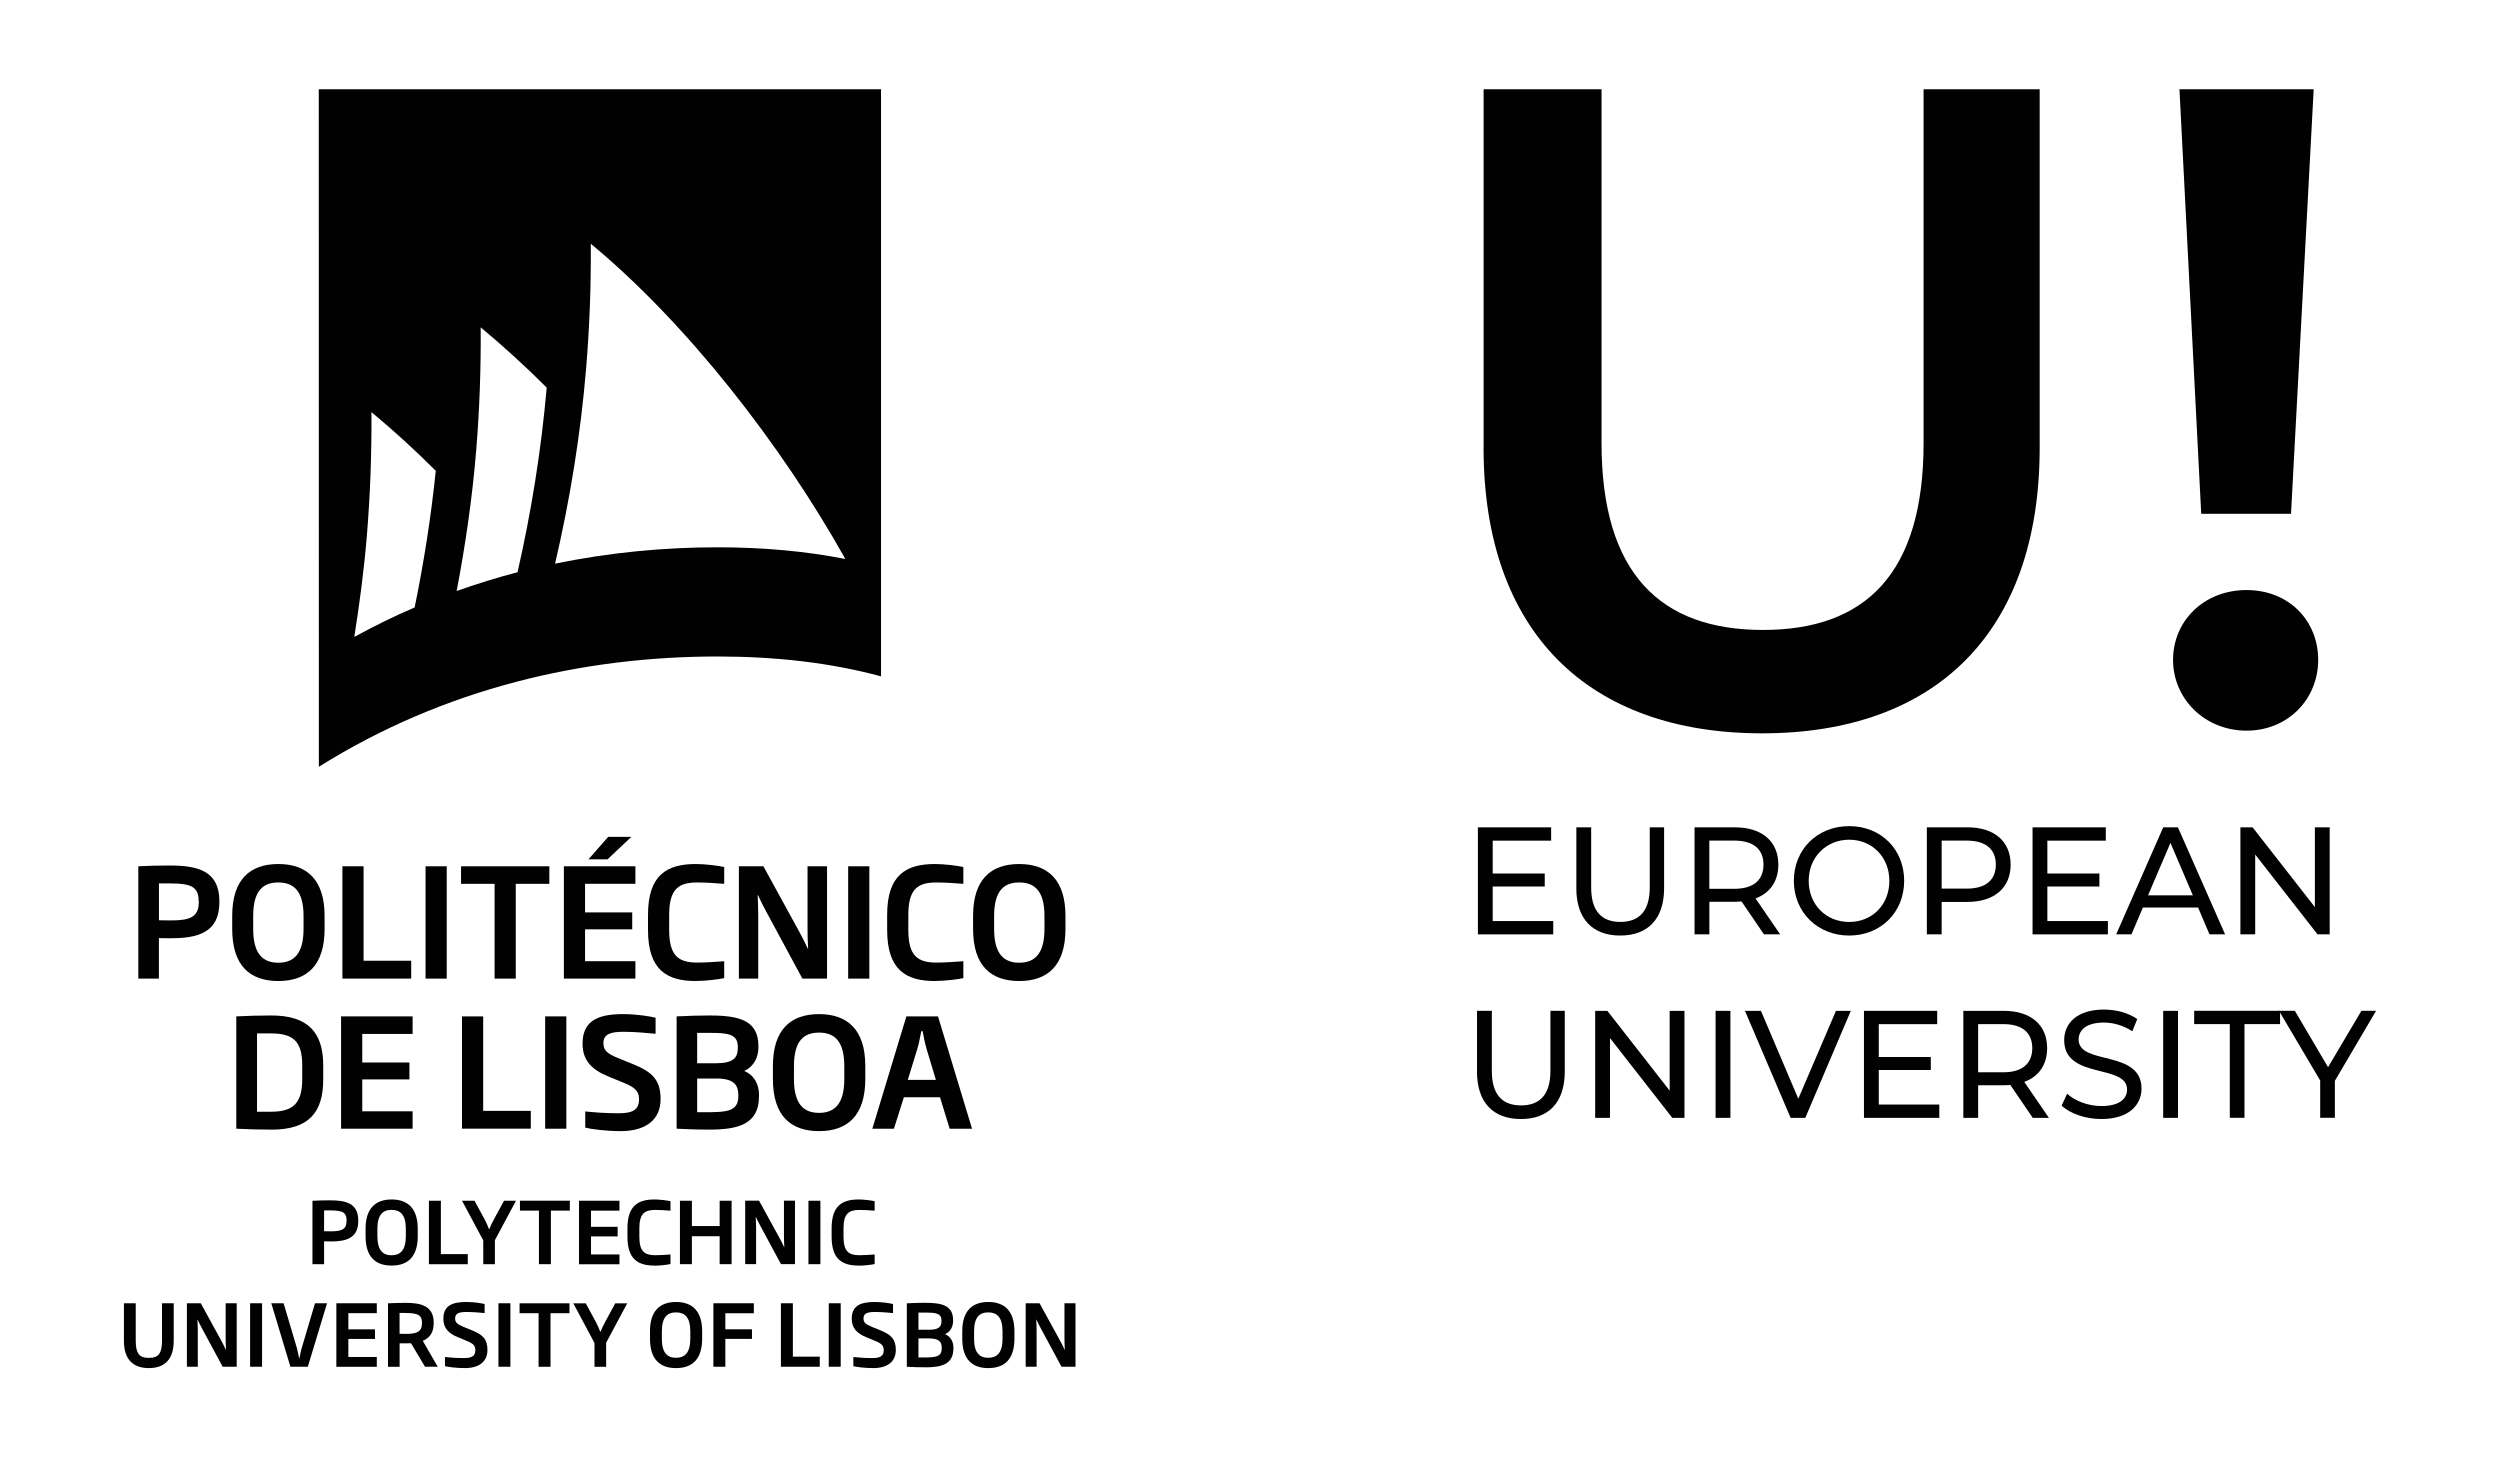 <?xml version="1.0" encoding="UTF-8"?>
<svg id="Layer_1" data-name="Layer 1" xmlns="http://www.w3.org/2000/svg" viewBox="0 0 550.16 320.71">
  <defs>
    <style>
      .cls-1 {
        fill: #010101;
        stroke-width: 0px;
      }
    </style>
  </defs>
  <g>
    <path class="cls-1" d="M70.15,19.64l.02,149.1c27.8-17.42,58.49-24.27,87.71-24.27,12.92,0,24.97,1.38,36,4.37V19.64h-123.73ZM105.78,72.04c5.02,4.17,9.87,8.6,14.53,13.26-1.22,13.92-3.42,27.49-6.42,40.63-4.49,1.17-8.96,2.55-13.4,4.13,1.93-10.09,3.43-20.37,4.3-30.91.75-9.13,1.06-18.18.99-27.12h0ZM81.74,90.69c4.89,4.05,9.61,8.38,14.16,12.92-1.05,10.22-2.64,20.25-4.65,30.06-4.48,1.92-8.9,4.1-13.28,6.49,1.16-7.34,2.15-14.78,2.77-22.34.75-9.14,1.06-18.18,1-27.13h0ZM157.87,120.44c-11.76,0-23.76,1.14-35.72,3.6,3.26-13.99,5.64-28.41,6.86-43.28.75-9.14,1.07-18.18,1-27.12,21.08,17.45,41.83,44.04,56.02,69.37-8.83-1.73-18.24-2.57-28.16-2.57h0Z"/>
    <g>
      <path class="cls-1" d="M72.86,273.19c-.51,0-1,0-1.54-.02v5.04h-2.56v-13.96c1.34-.08,2.58-.1,3.93-.1,3.43,0,6.13.66,6.15,4.38v.21c0,3.76-2.73,4.46-5.98,4.46h0ZM76.27,268.52c-.02-2.16-1.54-2.16-4.57-2.16h-.38v4.59c.49.02,1,.02,1.5.02,2.29,0,3.44-.39,3.44-2.24v-.21h0Z"/>
      <path class="cls-1" d="M86.18,278.51c-3.56,0-5.73-1.93-5.73-6.47v-1.63c0-4.51,2.2-6.45,5.73-6.45s5.75,1.94,5.75,6.45v1.63c0,4.54-2.2,6.47-5.75,6.47ZM89.31,270.43c0-3.12-1.22-4.18-3.14-4.18s-3.12,1.06-3.12,4.18v1.62c0,3.14,1.24,4.19,3.12,4.19s3.14-1.06,3.14-4.19v-1.62Z"/>
      <path class="cls-1" d="M94.39,278.2v-13.96h2.63v11.75h5.92v2.22h-8.55Z"/>
      <path class="cls-1" d="M108.91,272.98v5.23h-2.56v-5.23l-4.67-8.74h2.74l2.2,4.05c.34.64.72,1.47.98,2.16h.11c.24-.7.67-1.52,1.01-2.16l2.2-4.05h2.63l-4.67,8.74h0Z"/>
      <path class="cls-1" d="M121.23,266.41v11.79h-2.63v-11.79h-4.18v-2.18h10.98v2.18h-4.18,0Z"/>
      <path class="cls-1" d="M127.42,278.2v-13.96h8.9v2.18h-6.26v3.56h5.86v2.11h-5.86v3.97h6.26v2.16h-8.9Z"/>
      <path class="cls-1" d="M144.04,278.51c-3.59,0-5.96-1.35-5.96-6.35v-1.86c0-5,2.37-6.34,5.96-6.34,1.22,0,2.87.23,3.51.38v2.09c-.92-.08-2.25-.17-3.35-.17-2.35,0-3.5.83-3.5,4.05v1.86c0,3.22,1.14,4.06,3.5,4.06,1.09,0,2.43-.1,3.35-.17v2.11c-.64.15-2.3.36-3.51.36h0Z"/>
      <path class="cls-1" d="M158.37,278.2v-6.15h-6.11v6.15h-2.63v-13.96h2.63v5.57h6.11v-5.57h2.63v13.96h-2.63Z"/>
      <path class="cls-1" d="M171.87,278.2l-4.47-8.29c-.34-.64-.73-1.39-1.06-2.09h-.03c.03.79.08,1.65.08,2.5v7.87h-2.4v-13.96h3.05l4.46,8.12c.34.64.77,1.45,1.07,2.12h.03c-.05-.83-.08-1.8-.08-2.65v-7.59h2.43v13.96h-3.08Z"/>
      <path class="cls-1" d="M177.91,278.2v-13.96h2.63v13.96h-2.63Z"/>
      <path class="cls-1" d="M188.97,278.51c-3.59,0-5.96-1.35-5.96-6.35v-1.86c0-5,2.37-6.34,5.96-6.34,1.22,0,2.87.23,3.51.38v2.09c-.92-.08-2.25-.17-3.35-.17-2.35,0-3.5.83-3.5,4.05v1.86c0,3.22,1.14,4.06,3.5,4.06,1.09,0,2.43-.1,3.35-.17v2.11c-.64.15-2.3.36-3.51.36h0Z"/>
      <path class="cls-1" d="M32.76,301.07c-3.56,0-5.49-1.99-5.49-6.01v-8.26h2.6v8.13c0,2.82.66,3.89,2.89,3.89s2.89-1.07,2.89-3.89v-8.13h2.58v8.26c0,4.02-1.94,6.01-5.47,6.01Z"/>
      <path class="cls-1" d="M49,300.77l-4.47-8.29c-.34-.64-.73-1.39-1.05-2.09h-.03c.03.79.08,1.65.08,2.5v7.88h-2.4v-13.97h3.05l4.46,8.13c.34.64.77,1.45,1.07,2.12h.03c-.05-.83-.08-1.81-.08-2.66v-7.59h2.43v13.97h-3.08Z"/>
      <path class="cls-1" d="M55.04,300.77v-13.97h2.63v13.97h-2.63Z"/>
      <path class="cls-1" d="M67.75,300.77h-3.84l-4.21-13.97h2.71l2.87,9.68c.24.81.38,1.77.57,2.5h.03c.15-.75.32-1.7.57-2.5l2.87-9.68h2.65l-4.23,13.97Z"/>
      <path class="cls-1" d="M74.02,300.77v-13.97h8.9v2.18h-6.26v3.56h5.86v2.11h-5.86v3.97h6.26v2.16h-8.9Z"/>
      <path class="cls-1" d="M93.53,300.77l-3.08-5.17c-.38.02-.79.02-1.22.02h-1.29v5.16h-2.56v-13.97c1.24-.05,2.5-.1,3.91-.1,3.36,0,6.15.68,6.15,4.36v.13c0,2.12-.92,3.23-2.4,3.87l3.29,5.7h-2.8ZM92.86,291.11c0-2.16-1.5-2.18-4.93-2.18v4.59c.49.02.96.02,1.45.02,2.4,0,3.48-.51,3.48-2.32v-.11h0Z"/>
      <path class="cls-1" d="M102.32,301.07c-1.83,0-3.71-.24-4.4-.43v-2.01c1.14.11,2.45.23,4.19.23s2.5-.47,2.5-1.73c0-.9-.36-1.41-1.75-1.99l-2.11-.87c-2.07-.85-3.18-2.03-3.18-4.06,0-2.71,1.7-3.69,5-3.69,1.77,0,3.43.28,4.08.45v1.99c-1.07-.1-2.5-.24-3.97-.24-1.63,0-2.52.28-2.52,1.41,0,.85.39,1.28,1.78,1.84l1.9.77c2.45,1,3.43,1.99,3.43,4.36,0,2.53-1.83,3.97-4.96,3.97Z"/>
      <path class="cls-1" d="M109.69,300.77v-13.97h2.63v13.97h-2.63Z"/>
      <path class="cls-1" d="M121.15,288.99v11.79h-2.63v-11.79h-4.18v-2.18h10.98v2.18h-4.18Z"/>
      <path class="cls-1" d="M133.39,295.55v5.23h-2.56v-5.23l-4.67-8.74h2.74l2.2,4.05c.34.64.72,1.47.98,2.16h.11c.24-.69.67-1.52,1.01-2.16l2.2-4.05h2.63l-4.67,8.74h0Z"/>
      <path class="cls-1" d="M148.77,301.07c-3.56,0-5.73-1.94-5.73-6.47v-1.63c0-4.51,2.2-6.45,5.73-6.45s5.75,1.94,5.75,6.45v1.63c0,4.53-2.2,6.47-5.75,6.47ZM151.91,292.99c0-3.12-1.22-4.18-3.14-4.18s-3.12,1.06-3.12,4.18v1.62c0,3.14,1.24,4.19,3.12,4.19s3.14-1.06,3.14-4.19v-1.62Z"/>
      <path class="cls-1" d="M159.62,289v3.53h5.86v2.11h-5.86v6.13h-2.63v-13.97h8.9v2.2h-6.27Z"/>
      <path class="cls-1" d="M171.85,300.77v-13.97h2.63v11.75h5.92v2.22h-8.55Z"/>
      <path class="cls-1" d="M182.38,300.77v-13.97h2.63v13.97h-2.63Z"/>
      <path class="cls-1" d="M192.19,301.07c-1.83,0-3.71-.24-4.4-.43v-2.01c1.14.11,2.45.23,4.19.23s2.5-.47,2.5-1.73c0-.9-.36-1.41-1.75-1.99l-2.11-.87c-2.07-.85-3.18-2.03-3.18-4.06,0-2.71,1.7-3.69,5-3.69,1.77,0,3.43.28,4.08.45v1.99c-1.07-.1-2.5-.24-3.97-.24-1.63,0-2.52.28-2.52,1.41,0,.85.39,1.28,1.78,1.84l1.9.77c2.45,1,3.43,1.99,3.43,4.36,0,2.53-1.83,3.97-4.96,3.97Z"/>
      <path class="cls-1" d="M203.61,300.89c-1.6,0-2.27-.03-4.05-.11v-13.97c1.84-.08,2.52-.11,4.12-.11,3.74,0,6.06.66,6.06,3.8v.17c0,1.21-.52,2.37-1.77,2.94,1.32.54,1.84,1.75,1.84,2.95v.18c0,3.5-2.6,4.16-6.2,4.16h0ZM207.18,290.59c0-1.6-1.26-1.73-3.5-1.73h-1.56v3.77h2.37c2.16,0,2.69-.72,2.69-1.88v-.17h0ZM207.24,296.53c-.02-1.22-.59-1.99-2.73-1.99h-2.39v4.19h.72c2.86,0,4.4-.02,4.4-1.99v-.21Z"/>
      <path class="cls-1" d="M217.49,301.07c-3.56,0-5.73-1.94-5.73-6.47v-1.63c0-4.51,2.2-6.45,5.73-6.45s5.75,1.94,5.75,6.45v1.63c0,4.53-2.2,6.47-5.75,6.47ZM220.62,292.99c0-3.12-1.22-4.18-3.14-4.18s-3.12,1.06-3.12,4.18v1.62c0,3.14,1.24,4.19,3.12,4.19s3.14-1.06,3.14-4.19v-1.62Z"/>
      <path class="cls-1" d="M233.6,300.77l-4.47-8.29c-.34-.64-.73-1.39-1.06-2.09h-.03c.03.79.08,1.65.08,2.5v7.88h-2.4v-13.97h3.05l4.46,8.13c.34.64.77,1.45,1.07,2.12h.03c-.05-.83-.08-1.81-.08-2.66v-7.59h2.43v13.97h-3.08Z"/>
    </g>
    <g>
      <path class="cls-1" d="M37.7,206.48c-.9,0-1.77,0-2.73-.03v8.91h-4.53v-24.72c2.36-.13,4.56-.17,6.96-.17,6.06,0,10.84,1.16,10.88,7.75v.37c0,6.65-4.82,7.88-10.58,7.88h0ZM43.72,198.23c-.03-3.83-2.73-3.83-8.08-3.83h-.66v8.12c.87.03,1.77.03,2.67.03,4.05,0,6.09-.7,6.09-3.96v-.37h0Z"/>
      <path class="cls-1" d="M61.25,215.89c-6.29,0-10.15-3.43-10.15-11.45v-2.89c0-7.99,3.89-11.41,10.15-11.41s10.18,3.43,10.18,11.41v2.89c0,8.01-3.89,11.45-10.18,11.45ZM66.8,201.58c0-5.52-2.16-7.38-5.56-7.38s-5.52,1.86-5.52,7.38v2.86c0,5.56,2.19,7.42,5.52,7.42s5.56-1.86,5.56-7.42v-2.86Z"/>
      <path class="cls-1" d="M75.35,215.36v-24.72h4.66v20.79h10.48v3.92h-15.13Z"/>
      <path class="cls-1" d="M93.65,215.36v-24.72h4.66v24.72h-4.66Z"/>
      <path class="cls-1" d="M113.5,194.5v20.86h-4.66v-20.86h-7.38v-3.86h19.43v3.86h-7.38Z"/>
      <path class="cls-1" d="M124.09,215.36v-24.72h15.74v3.86h-11.08v6.29h10.38v3.72h-10.38v7.02h11.08v3.83h-15.74,0ZM133.68,189.11h-4.19l4.36-4.95h5.09l-5.25,4.95h0Z"/>
      <path class="cls-1" d="M153.15,215.89c-6.35,0-10.55-2.39-10.55-11.25v-3.29c0-8.85,4.19-11.21,10.55-11.21,2.16,0,5.09.4,6.22.66v3.7c-1.63-.13-3.99-.3-5.92-.3-4.16,0-6.19,1.46-6.19,7.16v3.29c0,5.69,2.03,7.18,6.19,7.18,1.93,0,4.29-.17,5.92-.3v3.72c-1.13.26-4.06.63-6.22.63h0Z"/>
      <path class="cls-1" d="M176.58,215.36l-7.92-14.67c-.6-1.13-1.29-2.46-1.86-3.7h-.07c.07,1.4.13,2.93.13,4.42v13.94h-4.26v-24.72h5.39l7.88,14.37c.6,1.13,1.36,2.56,1.9,3.76h.07c-.1-1.46-.13-3.19-.13-4.69v-13.44h4.29v24.72h-5.43Z"/>
      <path class="cls-1" d="M186.65,215.36v-24.72h4.66v24.72h-4.66Z"/>
      <path class="cls-1" d="M205.78,215.89c-6.35,0-10.55-2.39-10.55-11.25v-3.29c0-8.85,4.19-11.21,10.55-11.21,2.16,0,5.09.4,6.22.66v3.7c-1.63-.13-3.99-.3-5.92-.3-4.16,0-6.19,1.46-6.19,7.16v3.29c0,5.69,2.03,7.18,6.19,7.18,1.93,0,4.29-.17,5.92-.3v3.72c-1.13.26-4.06.63-6.22.63h0Z"/>
      <path class="cls-1" d="M224.29,215.89c-6.29,0-10.15-3.43-10.15-11.45v-2.89c0-7.99,3.9-11.41,10.15-11.41s10.18,3.43,10.18,11.41v2.89c0,8.01-3.89,11.45-10.18,11.45ZM229.85,201.58c0-5.52-2.16-7.38-5.56-7.38s-5.52,1.86-5.52,7.38v2.86c0,5.56,2.19,7.42,5.52,7.42s5.56-1.86,5.56-7.42v-2.86Z"/>
      <path class="cls-1" d="M59.72,248.59c-3.02,0-4.73-.07-7.72-.2v-24.72c3-.13,4.46-.2,7.72-.2,8.02,0,11.41,3.72,11.41,10.95v3.13c0,7.29-3.19,11.05-11.41,11.05h0ZM66.51,234.41c0-5.39-2.13-6.99-6.89-6.99h-3.06v17.23h3.06c4.75,0,6.89-1.73,6.89-7.12v-3.13h0Z"/>
      <path class="cls-1" d="M75.06,248.39v-24.72h15.74v3.86h-11.08v6.29h10.38v3.72h-10.38v7.02h11.08v3.83h-15.74Z"/>
      <path class="cls-1" d="M101.67,248.39v-24.72h4.66v20.79h10.48v3.92h-15.13Z"/>
      <path class="cls-1" d="M119.97,248.39v-24.72h4.66v24.72h-4.66Z"/>
      <path class="cls-1" d="M136.58,248.92c-3.22,0-6.55-.44-7.79-.77v-3.56c2.03.2,4.33.4,7.42.4s4.42-.83,4.42-3.06c0-1.6-.63-2.5-3.09-3.53l-3.72-1.53c-3.66-1.49-5.62-3.59-5.62-7.18,0-4.79,3-6.52,8.85-6.52,3.13,0,6.06.5,7.22.8v3.53c-1.9-.17-4.42-.44-7.02-.44-2.89,0-4.46.5-4.46,2.5,0,1.49.7,2.26,3.16,3.26l3.36,1.36c4.33,1.77,6.06,3.53,6.06,7.72,0,4.49-3.22,7.02-8.78,7.02h0Z"/>
      <path class="cls-1" d="M156.05,248.59c-2.83,0-4.03-.07-7.15-.2v-24.72c3.26-.13,4.46-.2,7.29-.2,6.62,0,10.71,1.16,10.71,6.72v.3c0,2.13-.94,4.19-3.13,5.19,2.32.96,3.26,3.09,3.26,5.23v.33c0,6.19-4.59,7.35-10.98,7.35h0ZM162.37,230.36c0-2.83-2.23-3.06-6.19-3.06h-2.76v6.68h4.19c3.83,0,4.75-1.27,4.75-3.33v-.3ZM162.47,240.87c-.03-2.16-1.03-3.53-4.82-3.53h-4.23v7.42h1.27c5.06,0,7.79-.03,7.79-3.53v-.37h0Z"/>
      <path class="cls-1" d="M180.24,248.92c-6.29,0-10.15-3.43-10.15-11.45v-2.89c0-7.99,3.89-11.41,10.15-11.41s10.18,3.43,10.18,11.41v2.89c0,8.01-3.89,11.45-10.18,11.45h0ZM185.8,234.62c0-5.52-2.16-7.38-5.56-7.38s-5.52,1.86-5.52,7.38v2.86c0,5.56,2.19,7.42,5.52,7.42s5.56-1.86,5.56-7.42v-2.86Z"/>
      <path class="cls-1" d="M208.99,248.39l-2.13-6.92h-7.95l-2.19,6.92h-4.75l7.49-24.72h6.96l7.49,24.72h-4.9ZM203.91,230.82c-.37-1.23-.63-2.56-.87-3.89h-.3c-.26,1.33-.5,2.67-.87,3.89l-2.1,6.82h6.19l-2.06-6.82h0Z"/>
    </g>
  </g>
  <g>
    <path class="cls-1" d="M326.49,98.5V19.64h25.95v77.86c0,28.75,12.98,41.13,35.53,41.13s35.34-12.38,35.34-41.13V19.64h25.55v78.86c0,40.73-22.96,62.88-61.09,62.88s-61.29-22.16-61.29-62.88Z"/>
    <path class="cls-1" d="M478.21,145.22c0-8.58,6.79-15.37,16.17-15.37s15.77,6.79,15.77,15.37-6.59,15.57-15.77,15.57-16.17-6.99-16.17-15.57ZM479.61,19.64h29.55l-4.99,93.43h-19.76l-4.79-93.43Z"/>
    <g>
      <path class="cls-1" d="M341.81,202.69v2.93h-16.58v-23.55h16.12v2.93h-12.86v7.23h11.45v2.86h-11.45v7.6h13.32Z"/>
      <path class="cls-1" d="M346.9,195.45v-13.39h3.26v13.25c0,5.22,2.32,7.57,6.43,7.57s6.46-2.35,6.46-7.57v-13.25h3.16v13.39c0,6.83-3.62,10.43-9.66,10.43s-9.66-3.6-9.66-10.43Z"/>
      <path class="cls-1" d="M388.18,205.61l-4.93-7.23c-.46.03-.94.07-1.43.07h-5.65v7.17h-3.26v-23.55h8.91c5.94,0,9.53,3.1,9.53,8.21,0,3.63-1.83,6.26-5.02,7.43l5.42,7.91h-3.56ZM388.08,190.27c0-3.36-2.19-5.28-6.37-5.28h-5.55v10.6h5.55c4.18,0,6.37-1.95,6.37-5.31Z"/>
      <path class="cls-1" d="M394.76,193.84c0-6.9,5.16-12.04,12.17-12.04s12.11,5.11,12.11,12.04-5.16,12.04-12.11,12.04-12.17-5.15-12.17-12.04ZM415.78,193.84c0-5.21-3.79-9.05-8.84-9.05s-8.91,3.84-8.91,9.05,3.79,9.05,8.91,9.05,8.84-3.84,8.84-9.05Z"/>
      <path class="cls-1" d="M442.47,190.27c0,5.11-3.59,8.21-9.53,8.21h-5.65v7.13h-3.26v-23.55h8.91c5.94,0,9.53,3.1,9.53,8.21ZM439.21,190.27c0-3.36-2.19-5.28-6.37-5.28h-5.55v10.56h5.55c4.18,0,6.37-1.92,6.37-5.28Z"/>
      <path class="cls-1" d="M463.87,202.69v2.93h-16.58v-23.55h16.12v2.93h-12.86v7.23h11.45v2.86h-11.45v7.6h13.32Z"/>
      <path class="cls-1" d="M483.71,199.72h-12.14l-2.51,5.89h-3.36l10.35-23.55h3.23l10.38,23.55h-3.43l-2.51-5.89ZM482.57,197.03l-4.93-11.54-4.93,11.54h9.86Z"/>
      <path class="cls-1" d="M512.68,182.06v23.55h-2.68l-13.71-17.56v17.56h-3.26v-23.55h2.68l13.71,17.56v-17.56h3.26Z"/>
    </g>
    <g>
      <path class="cls-1" d="M325.04,235.83v-13.39h3.26v13.25c0,5.22,2.32,7.57,6.43,7.57s6.46-2.35,6.46-7.57v-13.25h3.16v13.39c0,6.83-3.62,10.43-9.66,10.43s-9.66-3.6-9.66-10.43Z"/>
      <path class="cls-1" d="M370.69,222.45v23.55h-2.68l-13.71-17.56v17.56h-3.26v-23.55h2.68l13.71,17.56v-17.56h3.26Z"/>
      <path class="cls-1" d="M377.54,222.45h3.26v23.55h-3.26v-23.55Z"/>
      <path class="cls-1" d="M407.3,222.45l-10.02,23.55h-3.23l-10.05-23.55h3.52l8.22,19.34,8.29-19.34h3.26Z"/>
      <path class="cls-1" d="M426.77,243.07v2.93h-16.58v-23.55h16.12v2.93h-12.86v7.23h11.45v2.86h-11.45v7.6h13.32Z"/>
      <path class="cls-1" d="M447.33,245.99l-4.93-7.23c-.46.03-.95.07-1.44.07h-5.64v7.17h-3.26v-23.55h8.91c5.94,0,9.53,3.1,9.53,8.21,0,3.63-1.83,6.26-5.03,7.43l5.42,7.91h-3.56ZM447.23,230.65c0-3.36-2.19-5.28-6.36-5.28h-5.55v10.6h5.55c4.18,0,6.36-1.95,6.36-5.31Z"/>
      <path class="cls-1" d="M453.69,243.3l1.21-2.62c1.7,1.58,4.6,2.72,7.54,2.72,3.95,0,5.65-1.58,5.65-3.63,0-5.75-13.84-2.12-13.84-10.87,0-3.63,2.74-6.73,8.74-6.73,2.68,0,5.45.74,7.34,2.09l-1.08,2.69c-1.99-1.31-4.24-1.92-6.27-1.92-3.88,0-5.55,1.68-5.55,3.73,0,5.75,13.84,2.15,13.84,10.8,0,3.6-2.81,6.7-8.84,6.7-3.49,0-6.92-1.21-8.75-2.96Z"/>
      <path class="cls-1" d="M476.04,222.45h3.26v23.55h-3.26v-23.55Z"/>
      <path class="cls-1" d="M490.69,225.37h-7.83v-2.93h18.9v2.93h-7.83v20.62h-3.23v-20.62Z"/>
      <path class="cls-1" d="M513.82,237.85v8.14h-3.23v-8.21l-9.07-15.34h3.49l7.31,12.41,7.34-12.41h3.23l-9.07,15.41Z"/>
    </g>
  </g>
</svg>